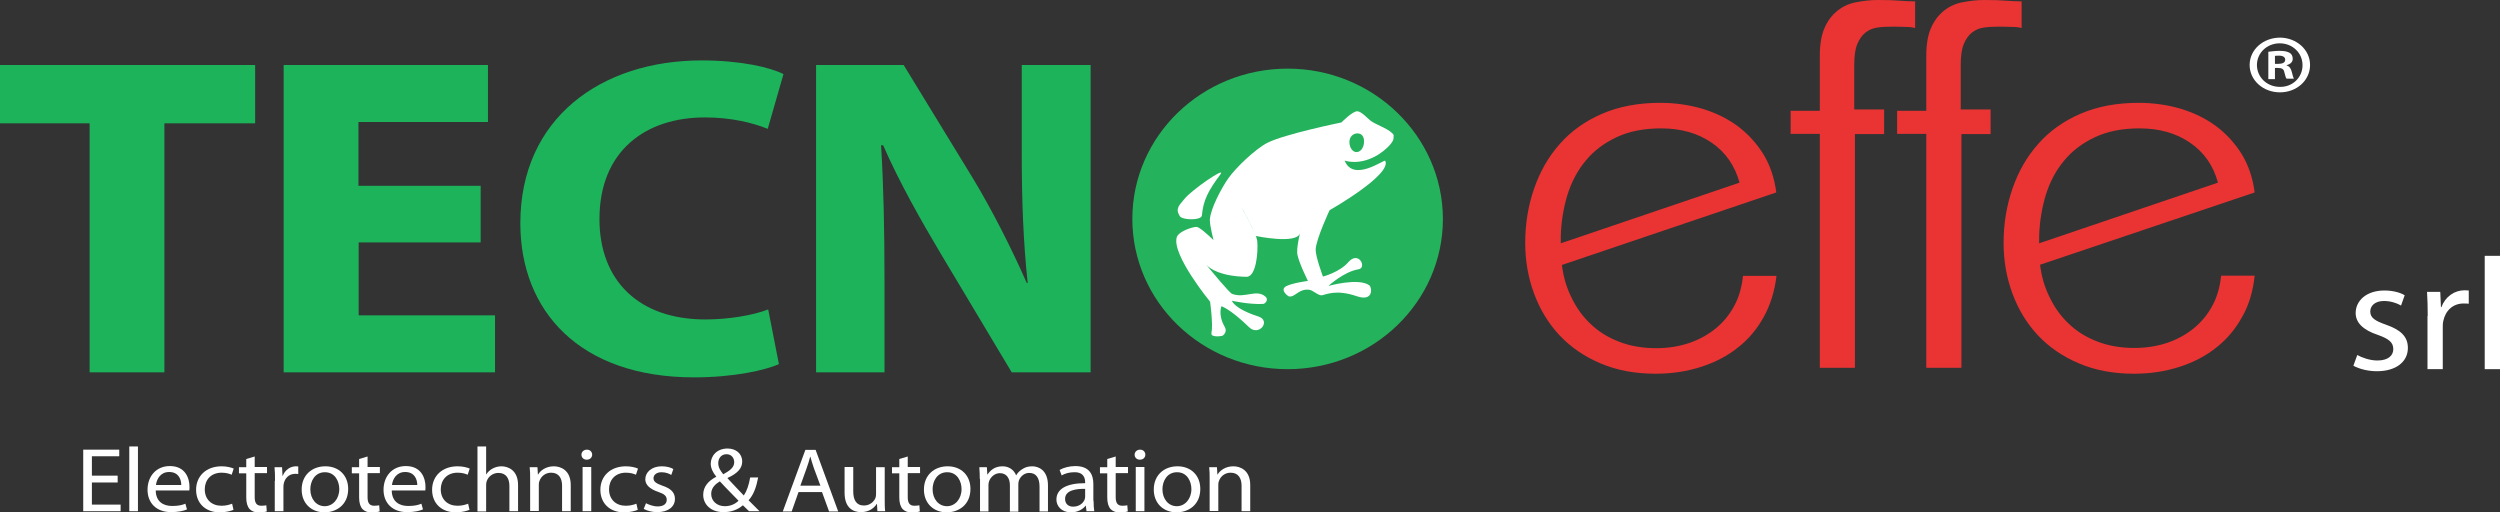 <?xml version="1.0" encoding="utf-8"?>
<!-- Generator: Adobe Illustrator 19.0.0, SVG Export Plug-In . SVG Version: 6.00 Build 0)  -->
<svg version="1.1" id="Livello_1" xmlns="http://www.w3.org/2000/svg" xmlns:xlink="http://www.w3.org/1999/xlink" x="0px" y="0px"
	 viewBox="0 0 1096.4 224.7" width="1096.4" height="224.7" style="enable-background:new 0 0 1096.4 224.7;" xml:space="preserve">
<rect x="0" y="0" width="1096.4" height="224.7" fill="#333333" stroke="none"/>
<style type="text/css">
	.st0{fill:#FFFFFF;}
	.st1{fill:#1CB35B;}
	.st2{fill:#E93433;}
	.st3{fill:#24B35C;}
</style>
<g>
	<circle class="st0" cx="564.4" cy="94.8" r="63.9"/>
	<g>
		<g>
			<g>
				<g>
					<path class="st1" d="M39.3,54.1H0V28.5h111.9v25.6H72.1v109.2H39.3V54.1z"/>
					<path class="st1" d="M210.9,106.3h-53.6v32h59.8v25h-92.7V28.5h89.6v25h-56.8v28h53.6V106.3z"/>
					<path class="st1" d="M341.6,159.7c-5.8,2.6-19.7,5.8-37.2,5.8c-50.3,0-76.2-29.2-76.2-67.6c0-46,35.4-71.4,79.5-71.4
						c17.1,0,30,3,35.9,6l-6.9,24c-6.5-2.6-15.8-5-27.6-5c-25.9,0-46.2,14.6-46.2,44.6c0,27,17.3,44,46.4,44c10.2,0,21-1.8,27.6-4.4
						L341.6,159.7z"/>
					<path class="st1" d="M357.9,163.3V28.5h38.4l30.2,49.4c8.6,14.2,17.1,31,23.8,46.2h0.4c-1.9-17.8-2.6-36-2.6-56.4V28.5h30.2
						v134.8h-34.6l-31.1-52c-8.6-14.4-18.4-31.8-25.3-47.6h-0.9c1.1,18,1.5,37,1.5,59v40.6H357.9z"/>
				</g>
			</g>
		</g>
	</g>
	<g>
		<g>
			<g>
				<g>
					<path class="st2" d="M773.5,139c-2.9,5.3-6.7,9.8-11.3,13.4c-4.6,3.7-10,6.5-16.2,8.5c-6.2,2-12.8,3-20,3
						c-8.9,0-16.9-1.5-24-4.5c-7.1-3-13.1-7.1-18-12.3c-4.9-5.2-8.6-11.3-11.2-18.3c-2.6-7-3.9-14.4-3.9-22.3
						c0-8.4,1.3-16.3,3.9-23.8s6.3-14,11.3-19.6c4.9-5.6,11.1-10,18.5-13.2c7.4-3.2,15.9-4.8,25.5-4.8c6.5,0,12.7,0.9,18.5,2.6
						c5.9,1.8,11,4.3,15.6,7.7c4.5,3.4,8.2,7.5,11.2,12.3c2.9,4.8,4.8,10.4,5.6,16.7L685,116.2c0.6,5.1,2,9.9,4.2,14.3
						c2.1,4.4,4.9,8.3,8.3,11.5c3.4,3.3,7.5,5.9,12.4,7.8c4.8,1.9,10.3,2.9,16.5,2.9c5.2,0,10.1-0.8,14.5-2.3
						c4.4-1.5,8.3-3.7,11.6-6.4c3.3-2.7,6-6,8.1-9.9c2.1-3.9,3.3-8.3,3.8-13.1h14.7C778.3,127.7,776.4,133.8,773.5,139z M750.7,62.6
						c-6.1-4.2-13.5-6.3-22.2-6.3c-7.6,0-14.1,1.3-19.6,3.9c-5.5,2.6-10,6-13.5,10.3c-3.6,4.3-6.2,9.3-8,15
						c-1.7,5.6-2.7,11.6-2.9,17.9v3.3l78.4-26.6C760.8,72.6,756.8,66.8,750.7,62.6z"/>
					<path class="st2" d="M835.6,11.8c-1.9-0.1-4-0.1-6.2-0.1c-2.2,0-4.3,0.1-6.2,0.4c-1.9,0.3-3.6,1-5.1,2.2
						c-1.5,1.2-2.7,2.9-3.6,5.1c-0.9,2.2-1.3,5.2-1.3,9V48h13.1v10.8h-12.8v102.5h-15.4V58.7h-12.8V48.6h12.8V24.4
						c0-5,0.7-9.1,2.1-12.2c1.4-3.2,3.3-5.6,5.6-7.5c2.3-1.8,5-3.1,8.1-3.7s6.3-1,9.6-1c4.1,0,7.3,0.1,9.6,0.3
						c2.3,0.2,4.6,0.3,6.8,0.3v11.7C838.9,12,837.5,11.8,835.6,11.8z"/>
					<path class="st2" d="M882.3,11.8c-1.9-0.1-4-0.1-6.2-0.1c-2.2,0-4.3,0.1-6.2,0.4c-1.9,0.3-3.6,1-5.1,2.2
						c-1.5,1.2-2.7,2.9-3.6,5.1c-0.9,2.2-1.3,5.2-1.3,9V48h13.1v10.8h-12.8v102.5h-15.4V58.7H832V48.6h12.8V24.4
						c0-5,0.7-9.1,2.1-12.2c1.4-3.2,3.3-5.6,5.6-7.5c2.3-1.8,5-3.1,8.1-3.7s6.3-1,9.6-1c4.1,0,7.3,0.1,9.6,0.3
						c2.3,0.2,4.6,0.3,6.8,0.3v11.7C885.6,12,884.2,11.8,882.3,11.8z"/>
					<path class="st2" d="M983.3,139c-2.9,5.3-6.7,9.8-11.3,13.4c-4.6,3.7-10,6.5-16.2,8.5c-6.2,2-12.8,3-20,3
						c-8.9,0-16.9-1.5-24-4.5c-7.1-3-13.1-7.1-18-12.3c-4.9-5.2-8.6-11.3-11.2-18.3c-2.6-7-3.9-14.4-3.9-22.3
						c0-8.4,1.3-16.3,3.9-23.8s6.3-14,11.3-19.6c4.9-5.6,11.1-10,18.5-13.2c7.4-3.2,15.9-4.8,25.5-4.8c6.5,0,12.7,0.9,18.5,2.6
						c5.9,1.8,11,4.3,15.6,7.7c4.5,3.4,8.2,7.5,11.2,12.3c2.9,4.8,4.8,10.4,5.6,16.7l-94.1,31.7c0.6,5.1,2,9.9,4.2,14.3
						c2.1,4.4,4.9,8.3,8.3,11.5c3.4,3.3,7.5,5.9,12.4,7.8c4.8,1.9,10.3,2.9,16.5,2.9c5.2,0,10.1-0.8,14.5-2.3
						c4.4-1.5,8.3-3.7,11.6-6.4c3.3-2.7,6-6,8.1-9.9c2.1-3.9,3.3-8.3,3.8-13.1h14.7C988.1,127.7,986.3,133.8,983.3,139z M960.5,62.6
						c-6.1-4.2-13.5-6.3-22.2-6.3c-7.6,0-14.1,1.3-19.6,3.9c-5.5,2.6-10,6-13.5,10.3c-3.6,4.3-6.2,9.3-8,15
						c-1.7,5.6-2.7,11.6-2.9,17.9v3.3l78.4-26.6C970.7,72.6,966.6,66.8,960.5,62.6z"/>
				</g>
			</g>
		</g>
	</g>
	<g>
		<g>
			<g>
				<g>
					<g>
						<path class="st3" d="M550.7,103.6c0,0-0.1-0.4-0.4-1C550.5,103,550.6,103.3,550.7,103.6z"/>
					</g>
					<g>
						<path class="st3" d="M550.2,102.3c-0.8-1.9-2.5-5.8-5.7-11.3C545,91.7,548.4,97.7,550.2,102.3z"/>
					</g>
					<g>
						<path class="st3" d="M570.8,99.1c-0.6,2.2-0.8,3.4-0.9,3.5C570.2,101.4,570.5,100.2,570.8,99.1z"/>
					</g>
					<g>
						<path class="st3" d="M595.3,58.5c-1.9,0-3.5,1.5-3.5,3.8c0,2.3,1.3,4.4,3.1,4.4c1.9,0,3.3-2.1,3.3-4.5
							C598.3,59.9,597.2,58.5,595.3,58.5z"/>
					</g>
					<g>
						<g>
							<path class="st3" d="M564.7,30.1c-37.6,0-68.1,29.5-68.1,65.9c0,36.4,30.5,65.9,68.1,65.9c37.6,0,68.1-29.5,68.1-65.9
								C632.7,59.6,602.2,30.1,564.7,30.1z M519.4,87.3c2.9-3.8,18.7-14.7,15.8-10.8c-5.3,7.1-7.5,11.3-8.1,18
								c-0.2,2.2-8.3,2.1-9.6,0.4C515.1,91.3,517.5,89.8,519.4,87.3z M610.9,61.6c-0.9,1.9-3.4,4.2-6.1,6
								c-8.5,5.4-15.1,2.8-15.1,2.8c3.8,9.7,17.4-0.6,17.8,0.1c3.1,6.1-24.4,21.7-24.4,21.7s-5.9,12.6-6.1,17.2
								c-0.1,3.1,3.2,11.9,3.2,11.9s7.3-1.9,11.1-6.3c4.6-5.3,8.3,2.5,4.5,3.1c-6.4,1-13.2,7.3-13.2,7.3s13.1-3.7,17.9-0.3
								c1.2,0.8,2.1,7.4-5.5,4.8c-9-3.1-13.5-0.7-15.2-0.4c-1.5,0.3-4-2.2-5.5-2.4c-4.7-0.7-6.3,3.4-9,2.9c-0.5-0.1-4.2-2.9-1.2-4.5
								c2.7-1.4,9.5-2.3,9.5-2.3s-4.5-9-4.7-12.3c-0.1-2,0.4-5.1,1.2-8.5c-1.7,4.8-19.3,1.1-19.3,1.1c0.3,1,0.6,1.8,0.6,2.5
								c0.4,4.2-0.4,15.4-4.7,15.4c-11.3-0.2-16-3.5-17.6-5.2c2.5,3,10,12.2,11.3,12.7c5.6,2.1,10.6-2.3,14.6,1.2
								c1.5,1.3-0.1,3.2-1.1,3.2c-6.1,0.3-13.6-1.4-13.6-1.4s0.7,3.4,11.6,6.9c5.7,1.9,0.2,8.9-4.1,4.7c-8.2-8-12.1-9.2-12.1-9.2
								s-1.7,3.7,1.5,9.2c1.1,2-0.6,3.6-1.2,3.8c-0.8,0.2-5.1,0.7-4.7-1.2c0.8-3.9-0.6-13.8-0.6-13.8s-17-20.7-14.6-28.3
								c0.7-2.3,6.1-4.3,8.5-4.5c1.2-0.1,4.5,2.8,7.6,5.8c0,0-1.7-6.7-1.6-8.9c0.2-4.8,5.2-14.1,8.1-18.2c3.3-4.7,12-13,17.2-15.6
								c7.5-3.8,32.4-8.9,32.4-8.9s4.8-4.9,6.9-4.9c2,0,4.8,3.5,6.4,4.5c2.4,1.6,8.2,3.5,9.6,5.9C611.2,59.8,611.2,61.1,610.9,61.6z
								"/>
						</g>
					</g>
				</g>
			</g>
		</g>
	</g>
	<g>
		<path class="st0" d="M51.6,211.6H40.3v9.7h12.6v2.9H36.5v-27h15.8v2.9h-12v8.5h11.3V211.6z"/>
		<path class="st0" d="M56.7,195.8h3.8v28.4h-3.8V195.8z"/>
		<path class="st0" d="M68.3,215.2c0.1,4.8,3.3,6.7,7.2,6.7c2.7,0,4.4-0.4,5.8-1l0.7,2.5c-1.3,0.6-3.7,1.2-7,1.2
			c-6.4,0-10.3-4-10.3-9.8s3.7-10.4,9.8-10.4c6.9,0,8.6,5.5,8.6,9.1c0,0.7,0,1.2-0.1,1.6H68.3z M79.5,212.7c0-2.2-1-5.7-5.3-5.7
			c-3.9,0-5.5,3.2-5.8,5.7H79.5z"/>
		<path class="st0" d="M102.4,223.6c-1,0.4-3.2,1.1-6,1.1c-6.3,0-10.4-4-10.4-9.9c0-6,4.4-10.3,11.2-10.3c2.2,0,4.2,0.5,5.3,1
			l-0.9,2.7c-0.9-0.4-2.3-0.9-4.4-0.9c-4.8,0-7.4,3.3-7.4,7.3c0,4.5,3.1,7.2,7.3,7.2c2.2,0,3.6-0.5,4.7-0.9L102.4,223.6z"/>
		<path class="st0" d="M111.7,200.2v4.6h5.4v2.7h-5.4V218c0,2.4,0.7,3.8,2.9,3.8c1,0,1.6-0.1,2.2-0.2l0.2,2.7
			c-0.7,0.2-1.9,0.5-3.4,0.5c-1.8,0-3.2-0.6-4.1-1.5c-1-1.1-1.5-2.8-1.5-5.1v-10.6h-3.2v-2.7h3.2v-3.6L111.7,200.2z"/>
		<path class="st0" d="M120.6,210.9c0-2.3,0-4.2-0.2-6h3.3l0.2,3.8h0.1c1-2.6,3.3-4.2,5.8-4.2c0.4,0,0.7,0,1,0.1v3.3
			c-0.4-0.1-0.8-0.1-1.3-0.1c-2.7,0-4.6,1.8-5.1,4.5c-0.1,0.5-0.1,1.1-0.1,1.6v10.3h-3.8V210.9z"/>
		<path class="st0" d="M152.7,214.4c0,7.2-5.4,10.3-10.4,10.3c-5.6,0-10-3.8-10-10c0-6.4,4.6-10.2,10.4-10.2
			C148.6,204.5,152.7,208.5,152.7,214.4z M136.1,214.6c0,4.2,2.6,7.4,6.3,7.4c3.6,0,6.4-3.2,6.4-7.5c0-3.3-1.8-7.4-6.3-7.4
			C138.1,207.1,136.1,211,136.1,214.6z"/>
		<path class="st0" d="M161.2,200.2v4.6h5.4v2.7h-5.4V218c0,2.4,0.7,3.8,2.9,3.8c1,0,1.6-0.1,2.2-0.2l0.2,2.7
			c-0.7,0.2-1.9,0.5-3.4,0.5c-1.8,0-3.2-0.6-4.1-1.5c-1-1.1-1.5-2.8-1.5-5.1v-10.6h-3.2v-2.7h3.2v-3.6L161.2,200.2z"/>
		<path class="st0" d="M171.8,215.2c0.1,4.8,3.3,6.7,7.2,6.7c2.7,0,4.4-0.4,5.8-1l0.7,2.5c-1.3,0.6-3.7,1.2-7,1.2
			c-6.4,0-10.3-4-10.3-9.8s3.7-10.4,9.8-10.4c6.9,0,8.6,5.5,8.6,9.1c0,0.7,0,1.2-0.1,1.6H171.8z M183,212.7c0-2.2-1-5.7-5.3-5.7
			c-3.9,0-5.5,3.2-5.8,5.7H183z"/>
		<path class="st0" d="M205.9,223.6c-1,0.4-3.2,1.1-6,1.1c-6.3,0-10.4-4-10.4-9.9c0-6,4.4-10.3,11.2-10.3c2.2,0,4.2,0.5,5.3,1
			l-0.9,2.7c-0.9-0.4-2.3-0.9-4.4-0.9c-4.8,0-7.4,3.3-7.4,7.3c0,4.5,3.1,7.2,7.3,7.2c2.2,0,3.6-0.5,4.7-0.9L205.9,223.6z"/>
		<path class="st0" d="M209.4,195.8h3.8V208h0.1c0.6-1,1.6-1.9,2.7-2.5c1.1-0.6,2.5-1,3.9-1c2.8,0,7.3,1.6,7.3,8.2v11.5h-3.8v-11.1
			c0-3.1-1.3-5.7-4.8-5.7c-2.5,0-4.4,1.6-5.1,3.5c-0.2,0.5-0.3,1-0.3,1.7v11.7h-3.8V195.8z"/>
		<path class="st0" d="M232.5,210.1c0-2,0-3.6-0.2-5.2h3.4l0.2,3.2h0.1c1-1.8,3.5-3.6,6.9-3.6c2.9,0,7.4,1.6,7.4,8.2v11.5h-3.8
			v-11.2c0-3.1-1.3-5.7-4.8-5.7c-2.5,0-4.4,1.6-5.1,3.6c-0.2,0.4-0.3,1-0.3,1.6v11.6h-3.8V210.1z"/>
		<path class="st0" d="M259.7,199.4c0,1.2-0.9,2.2-2.4,2.2c-1.4,0-2.3-1-2.3-2.2s1-2.2,2.4-2.2C258.8,197.2,259.7,198.2,259.7,199.4
			z M255.5,224.2v-19.4h3.8v19.4H255.5z"/>
		<path class="st0" d="M279.7,223.6c-1,0.4-3.2,1.1-6,1.1c-6.3,0-10.4-4-10.4-9.9c0-6,4.4-10.3,11.2-10.3c2.2,0,4.2,0.5,5.3,1
			l-0.9,2.7c-0.9-0.4-2.3-0.9-4.4-0.9c-4.8,0-7.4,3.3-7.4,7.3c0,4.5,3.1,7.2,7.3,7.2c2.2,0,3.6-0.5,4.7-0.9L279.7,223.6z"/>
		<path class="st0" d="M283.3,220.7c1.2,0.6,3.2,1.4,5.1,1.4c2.7,0,4-1.2,4-2.9c0-1.7-1.1-2.6-3.8-3.5c-3.8-1.3-5.6-3.2-5.6-5.5
			c0-3.1,2.8-5.7,7.2-5.7c2.1,0,4,0.5,5.1,1.2l-0.9,2.6c-0.8-0.5-2.3-1.2-4.3-1.2c-2.2,0-3.5,1.2-3.5,2.6c0,1.6,1.2,2.3,3.9,3.3
			c3.6,1.2,5.5,2.9,5.5,5.8c0,3.4-2.9,5.8-7.8,5.8c-2.3,0-4.4-0.6-5.9-1.4L283.3,220.7z"/>
		<path class="st0" d="M328.5,224.2c-0.8-0.8-1.6-1.6-2.7-2.6c-2.5,2.1-5.3,3-8.5,3c-5.7,0-8.9-3.5-8.9-7.6c0-3.7,2.4-6.2,5.7-7.9
			v-0.1c-1.5-1.8-2.4-3.8-2.4-5.6c0-3.3,2.5-6.7,7.4-6.7c3.6,0,6.4,2.2,6.4,5.7c0,2.8-1.8,5.1-6.4,7.2v0.2c2.5,2.6,5.2,5.6,7.1,7.5
			c1.3-1.9,2.2-4.5,2.8-7.9h3.5c-0.8,4.2-2,7.6-4.2,10c1.6,1.6,3.1,3.1,4.8,4.8H328.5z M323.9,219.6c-1.7-1.8-5-5-8.2-8.5
			c-1.6,1-3.8,2.6-3.8,5.5c0,3.1,2.5,5.4,6,5.4C320.4,222,322.5,221,323.9,219.6z M315,203.1c0,2,1,3.4,2.2,4.9
			c2.9-1.6,4.8-3,4.8-5.3c0-1.6-1-3.5-3.4-3.5C316.3,199.2,315,201,315,203.1z"/>
		<path class="st0" d="M350.2,215.8l-3,8.5h-3.9l9.9-27h4.5l9.9,27h-4l-3.1-8.5H350.2z M359.8,213l-2.9-7.8
			c-0.6-1.8-1.1-3.4-1.5-4.9h-0.1c-0.4,1.6-0.9,3.2-1.5,4.9L351,213H359.8z"/>
		<path class="st0" d="M388,218.9c0,2,0,3.8,0.2,5.3h-3.4l-0.2-3.2h-0.1c-1,1.6-3.2,3.6-6.9,3.6c-3.3,0-7.2-1.7-7.2-8.5v-11.3h3.8
			v10.7c0,3.7,1.3,6.2,4.7,6.2c2.5,0,4.3-1.6,5-3.2c0.2-0.5,0.3-1.1,0.3-1.8v-11.8h3.8V218.9z"/>
		<path class="st0" d="M398.1,200.2v4.6h5.4v2.7h-5.4V218c0,2.4,0.7,3.8,2.9,3.8c1,0,1.6-0.1,2.2-0.2l0.2,2.7
			c-0.7,0.2-1.9,0.5-3.4,0.5c-1.8,0-3.2-0.6-4.1-1.5c-1-1.1-1.5-2.8-1.5-5.1v-10.6h-3.2v-2.7h3.2v-3.6L398.1,200.2z"/>
		<path class="st0" d="M425.6,214.4c0,7.2-5.4,10.3-10.4,10.3c-5.6,0-10-3.8-10-10c0-6.4,4.6-10.2,10.4-10.2
			C421.5,204.5,425.6,208.5,425.6,214.4z M409,214.6c0,4.2,2.6,7.4,6.3,7.4c3.6,0,6.4-3.2,6.4-7.5c0-3.3-1.8-7.4-6.3-7.4
			C411,207.1,409,211,409,214.6z"/>
		<path class="st0" d="M429.7,210.1c0-2-0.1-3.6-0.2-5.2h3.3l0.2,3.2h0.1c1.2-1.8,3.1-3.6,6.6-3.6c2.8,0,5,1.6,5.9,3.9h0.1
			c0.6-1.1,1.5-1.9,2.4-2.5c1.3-0.9,2.6-1.4,4.6-1.4c2.8,0,6.9,1.7,6.9,8.4v11.4h-3.7v-10.9c0-3.8-1.5-6-4.5-6
			c-2.2,0-3.8,1.5-4.5,3.2c-0.2,0.5-0.3,1.1-0.3,1.8v12h-3.7v-11.6c0-3.1-1.5-5.3-4.4-5.3c-2.3,0-4.1,1.8-4.7,3.5
			c-0.2,0.5-0.3,1.1-0.3,1.7v11.6h-3.7V210.1z"/>
		<path class="st0" d="M479.6,219.6c0,1.7,0.1,3.3,0.3,4.6h-3.4l-0.3-2.4h-0.1c-1.2,1.5-3.4,2.9-6.4,2.9c-4.2,0-6.4-2.8-6.4-5.6
			c0-4.7,4.5-7.2,12.6-7.2v-0.4c0-1.6-0.5-4.5-4.8-4.4c-2,0-4,0.5-5.5,1.4l-0.9-2.4c1.7-1,4.3-1.7,6.9-1.7c6.4,0,7.9,4,7.9,7.9
			V219.6z M476,214.4c-4.1-0.1-8.9,0.6-8.9,4.4c0,2.3,1.6,3.4,3.5,3.4c2.8,0,4.5-1.6,5.1-3.2c0.1-0.4,0.2-0.8,0.2-1.1V214.4z"/>
		<path class="st0" d="M489.3,200.2v4.6h5.4v2.7h-5.4V218c0,2.4,0.7,3.8,2.9,3.8c1,0,1.6-0.1,2.2-0.2l0.2,2.7
			c-0.7,0.2-1.9,0.5-3.4,0.5c-1.8,0-3.2-0.6-4.1-1.5c-1-1.1-1.5-2.8-1.5-5.1v-10.6h-3.2v-2.7h3.2v-3.6L489.3,200.2z"/>
		<path class="st0" d="M502.3,199.4c0,1.2-0.9,2.2-2.4,2.2c-1.4,0-2.3-1-2.3-2.2s1-2.2,2.4-2.2C501.4,197.2,502.3,198.2,502.3,199.4
			z M498.1,224.2v-19.4h3.8v19.4H498.1z"/>
		<path class="st0" d="M526.4,214.4c0,7.2-5.4,10.3-10.4,10.3c-5.6,0-10-3.8-10-10c0-6.4,4.6-10.2,10.4-10.2
			C522.3,204.5,526.4,208.5,526.4,214.4z M509.8,214.6c0,4.2,2.6,7.4,6.3,7.4c3.6,0,6.4-3.2,6.4-7.5c0-3.3-1.8-7.4-6.3-7.4
			C511.8,207.1,509.8,211,509.8,214.6z"/>
		<path class="st0" d="M530.5,210.1c0-2,0-3.6-0.2-5.2h3.4l0.2,3.2h0.1c1-1.8,3.5-3.6,6.9-3.6c2.9,0,7.4,1.6,7.4,8.2v11.5h-3.8
			v-11.2c0-3.1-1.3-5.7-4.8-5.7c-2.5,0-4.4,1.6-5.1,3.6c-0.2,0.4-0.3,1-0.3,1.6v11.6h-3.8V210.1z"/>
	</g>
	<g>
		<path class="st0" d="M1033.8,155.7c2,1.1,5.5,2.4,8.8,2.4c4.8,0,7-2.2,7-5c0-2.9-1.9-4.5-6.7-6.2c-6.7-2.2-9.8-5.5-9.8-9.6
			c0-5.5,4.8-9.9,12.6-9.9c3.7,0,7,0.9,8.9,2.1l-1.6,4.5c-1.4-0.8-4.1-2-7.5-2c-3.9,0-6,2.1-6,4.6c0,2.8,2.1,4.1,6.9,5.8
			c6.3,2.2,9.6,5.1,9.6,10.2c0,6-5.1,10.2-13.6,10.2c-4,0-7.7-1-10.3-2.4L1033.8,155.7z"/>
		<path class="st0" d="M1064.7,138.6c0-4-0.1-7.4-0.3-10.6h5.8l0.3,6.7h0.2c1.7-4.6,5.7-7.4,10.2-7.4c0.7,0,1.2,0.1,1.8,0.1v5.8
			c-0.7-0.1-1.4-0.1-2.3-0.1c-4.7,0-8,3.2-8.9,7.8c-0.2,0.8-0.2,1.9-0.2,2.9v18.1h-6.7V138.6z"/>
		<path class="st0" d="M1089.7,112.2h6.7v49.7h-6.7V112.2z"/>
	</g>
	<g>
		<path class="st0" d="M1013.1,28.5c0,6.7-5.8,12-13.2,12s-13.3-5.3-13.3-12s5.9-12,13.4-12C1007.2,16.6,1013.1,21.8,1013.1,28.5z
			 M989.8,28.5c0,5.3,4.3,9.6,10.1,9.6c5.6,0.1,9.9-4.2,9.9-9.5c0-5.3-4.3-9.6-10-9.6C994.1,19,989.8,23.3,989.8,28.5z M997.8,34.7
			h-3v-12c1.2-0.1,2.8-0.4,5-0.4c2.4,0,3.5,0.4,4.4,0.9c0.8,0.5,1.3,1.4,1.3,2.6c0,1.5-1.2,2.4-2.7,2.8v0.1c1.3,0.4,1.9,1.3,2.3,2.9
			c0.4,1.8,0.7,2.5,0.9,2.9h-3.2c-0.4-0.4-0.6-1.5-1-2.9c-0.2-1.2-1-1.8-2.7-1.8h-1.4V34.7z M997.8,28h1.4c1.7,0,3-0.5,3-1.8
			c0-1.1-0.9-1.8-2.8-1.8c-0.8,0-1.3,0.1-1.7,0.1V28z"/>
	</g>
</g>
</svg>
